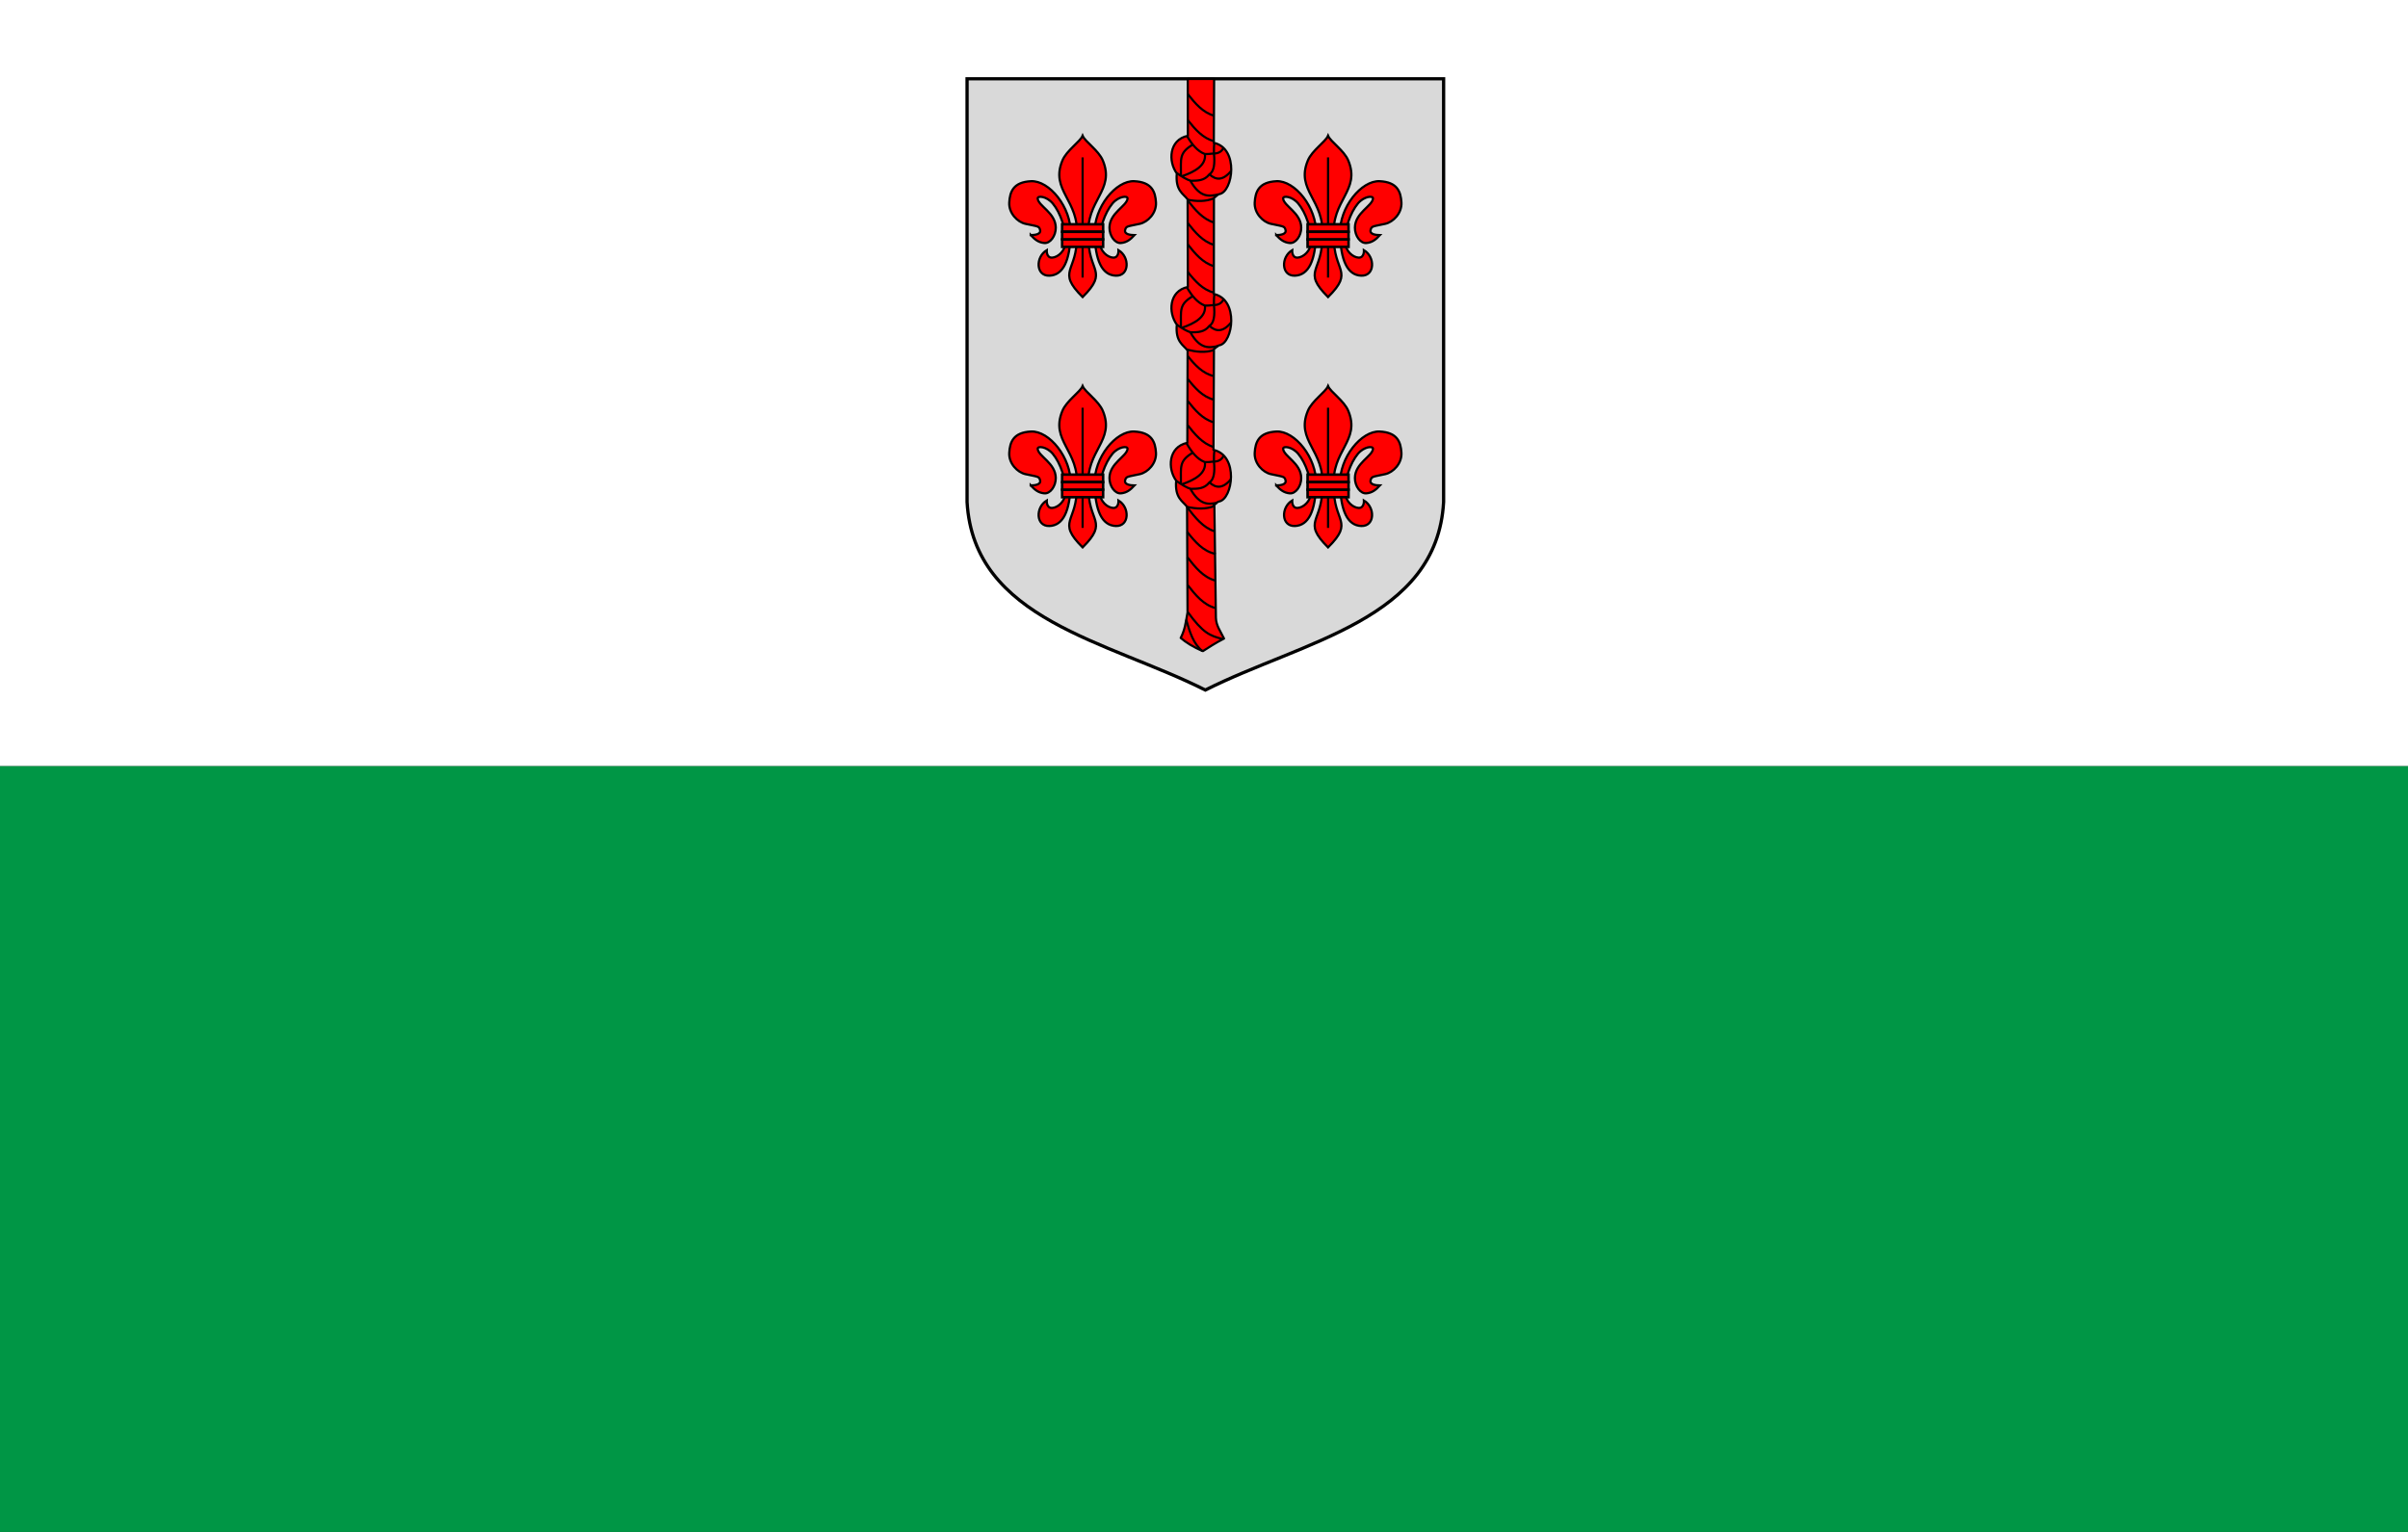 <svg enable-background="new 0 0 471.43 300" height="300" viewBox="0 0 471.43 300" width="471.43" xmlns="http://www.w3.org/2000/svg" xmlns:xlink="http://www.w3.org/1999/xlink"><rect x="0" y="0" width="471.43" height="300" fill="#333333" stroke="none"/><rect fill="#009645" height="50%" width="100%" y="50%"/><rect fill="#fff" height="50%" width="100%"/><g transform="matrix(.426 0 0 .426 189.118 15.213)"><path d="m.498.498v194.561c3.071 54.22 64.719 63.871 109.502 86.443 44.782-22.572 106.432-32.223 109.502-86.443v-194.561z" fill="#d9d9d9" stroke="#000" stroke-width="1.5"/><g id="a"><path d="m53.6 100.856c-12.301-12.248-2.289-11.505-2.69-28.009 1.347-16.503-12.372-20.917-6.606-34.767 1.952-4.688 8.127-8.599 9.296-11.396 1.169 2.797 7.345 6.708 9.296 11.396 5.765 13.85-7.953 18.264-6.606 34.767-.401 16.504 9.611 15.761-2.69 28.009zm-23.853-28.494c1.909.001 4.75-.35 4.319-2.305-.431-1.956-1.129-1.623-6.767-2.881-3.652-.816-7.691-4.889-7.409-9.824.282-4.934 1.873-9.384 10.002-9.764 8.371-.392 18.552 11.975 18.216 24.191-.336 12.217-3.366 19.018-9.764 19.237-6.312.219-6.504-8.602-1.226-11.725 0 0-.253 3.563 2.471 3.425 2.638-.133 5.957-2.992 6.142-6.912.288-6.108-2.273-13.679-5.834-17.96-2.801-3.368-7.077-3.753-6.945-2.28.307 3.432 8.234 6.546 8.307 13.327.042 3.93-2.599 7.356-5.247 7.116-2.637-.241-4.299-1.516-6.265-3.645zm47.706-.001c-1.909.001-4.75-.349-4.319-2.305s1.129-1.623 6.767-2.881c3.652-.816 7.691-4.889 7.409-9.824-.282-4.934-1.873-9.384-10.002-9.764-8.372-.392-18.553 11.975-18.216 24.191.336 12.216 3.366 19.017 9.764 19.236 6.312.219 6.505-8.602 1.226-11.725 0 0 .253 3.563-2.471 3.425-2.638-.133-5.957-2.992-6.142-6.912-.287-6.108 2.273-13.679 5.834-17.96 2.801-3.367 7.076-3.753 6.944-2.28-.307 3.432-8.233 6.546-8.307 13.327-.042 3.93 2.599 7.356 5.247 7.116 2.638-.24 4.3-1.515 6.266-3.644z" fill="#f00" stroke="#000" stroke-width="1.024"/><path d="m53.1 36.644v55.25h1v-55.25z"/><path d="m44.184 74.347h18.832v3.433h-18.832z" fill="#f00" stroke="#000" stroke-width="1.168"/><path d="m44.184 67.391h18.832v3.432h-18.832z" fill="#f00" stroke="#000" stroke-width="1.168"/><path d="m44.184 70.861h18.832v3.432h-18.832z" fill="#f00" stroke="#000" stroke-width="1.168"/></g><use transform="translate(0 115.075)" xlink:href="#a"/><use transform="translate(112.8)" xlink:href="#a"/><use transform="translate(112.8 115.075)" xlink:href="#a"/><path d="m113.788 196.537c.866-.34 1.435-1.508 2.548-1.709 6.262-1.143 9.145-21.18-2.611-23.725l.231-46.397c.86-.338 1.425-1.498 2.53-1.699 6.221-1.133 9.084-21.04-2.594-23.567l.063-44.229c.861-.338 1.426-1.498 2.531-1.699 6.221-1.133 9.084-21.04-2.594-23.567l.146-29.352h-12.125l.054 26.118c-8.805 1.823-9.067 11.901-5.094 17.282-.7 7.98 2.945 9.271 4.971 11.92l.123 40.292c-8.805 1.823-9.067 11.901-5.094 17.282-.7 7.98 2.945 9.271 4.971 11.92l-.124 42.441c-8.863 1.834-9.127 11.979-5.127 17.396-.705 8.032 2.964 9.332 5.003 11.997l.214 48.574c-.883 5.023-1.204 7.924-3.133 11.726 2.247 1.983 5.918 4.327 10.208 6.063 2.206-1.399 5.895-3.843 9.702-5.763-1.675-3.476-3.676-6-3.737-9.603l-.709-51.743" fill="#f00"/><g fill="none" stroke="#000"><path d="m103.126 189.014c4.312 7.676 8.413 7.195 12.252 6.391m-3.459-9.322c2.821 2.552 5.979 3.05 9.739-1.39m-17.319-12.355c-6.6 3.826-5.475 6.684-5.559 13.947m11.016-9.702c.719 5.289-4.57 8.333-10.813 10.409m2.365-18.937c2.284 3.971 4.87 7.283 8.347 8.629 1.314.098 2.628-.033 3.942-.201 2.618.043 3.942-1.063 4.735-2.641m-21.772 11.469c2.457 1.688 4.874 3.271 6.83 3.703 3.05-.045 6.125 0 8.389-2.931 2.188-1.308 2.623-4.897 2.123-9.702.043-1.643-.105-3.188.271-4.998m-11.087-123.993c4.531 8.066 8.829 7.125 12.834 6.266m-4.041-9.197c2.86 2.587 6.067 3.063 9.897-1.578m-17.477-12.167c-6.6 3.825-5.475 6.682-5.559 13.947m11.016-9.702c.719 5.289-4.57 8.333-10.813 10.41m2.661-18.432c2.212 3.745 4.723 6.834 8.052 8.123 1.314.098 2.628-.034 3.941-.202 2.527.042 3.85-.986 4.65-2.477m-21.554 11.396c2.411 1.652 4.776 3.189 6.697 3.613 3.05-.046 6.125 0 8.389-2.931 2.188-1.308 2.623-4.898 2.123-9.702.041-1.524-.086-2.965.197-4.61m1.761 93.195c.021-.004.041-.008.061-.013m-12.835-6.266c4.508 8.026 8.786 7.135 12.774 6.279m-3.982-9.21c2.861 2.587 6.066 3.063 9.898-1.578m-17.477-12.166c-6.6 3.826-5.475 6.683-5.559 13.947m11.016-9.703c.718 5.289-4.571 8.334-10.814 10.41m2.579-18.571c2.232 3.808 4.764 6.958 8.134 8.263 1.313.098 2.627-.034 3.942-.202 2.592.044 3.915-1.04 4.711-2.593m-21.461 11.617c2.357 1.611 4.664 3.092 6.542 3.507 3.05-.045 6.125 0 8.388-2.931 2.188-1.308 2.623-4.898 2.123-9.702.043-1.583-.097-3.077.232-4.803m-12.334-43.519c4.195.793 8.259.931 12.131-.666m-12.511 69.559c4.347 1.048 8.458 1.598 12.503.17m-12.372 72.147c4.355.904 8.585 1.186 12.588-.416m-12.997 52.211c1.598 5.609 3.233 11.066 7.449 14.508m-6.903-30.551c3.741 4.773 7.463 9.371 13.023 10.771m-12.947 1.659c7.106 9.828 10.249 11.049 16.142 12.559m-16.272-37.692c3.715 4.744 7.403 9.326 12.883 10.791m-.108-12.285c.1.021.199.043.301.063m-13.108-10.139c3.628 4.598 7.334 8.873 12.807 10.076m-12.845-21.418c3.694 4.718 7.3 9.376 12.601 11.074m-12.795-11.322c.065.082.13.166.194.248m.124-37.877c3.462 4.406 6.951 8.594 11.937 10.164m-11.918-21.303c3.449 4.377 6.956 8.484 11.972 9.959m-11.929-20.031c3.428 4.323 6.96 8.303 12.015 9.63m-11.972-20.11c3.405 4.258 6.959 8.104 12.044 9.288m-11.947-47.851c3.393 4.267 6.907 8.167 11.915 9.465m-11.95-22.174c3.451 4.384 6.952 8.51 11.958 10.009m-11.986-19.847c3.461 4.397 6.968 8.542 11.988 10.044m-12.013-20.445c3.479 4.428 6.987 8.629 12.018 10.174m-11.898-47.004c3.4 4.291 6.899 8.25 11.881 9.622m-11.925-21.625c3.442 4.365 6.952 8.445 11.973 9.892"/><path d="m113.788 196.537c.866-.34 1.435-1.508 2.548-1.709 6.262-1.143 9.145-21.18-2.611-23.725l.231-46.397c.86-.338 1.425-1.498 2.53-1.699 6.221-1.133 9.084-21.04-2.594-23.567l.063-44.229c.861-.338 1.426-1.498 2.531-1.699 6.221-1.133 9.084-21.04-2.594-23.567l.146-29.352h-12.125l.054 26.118c-8.805 1.823-9.067 11.901-5.094 17.282-.7 7.98 2.945 9.271 4.971 11.92l.123 40.292c-8.805 1.823-9.067 11.901-5.094 17.282-.7 7.98 2.945 9.271 4.971 11.92l-.124 42.441c-8.863 1.834-9.127 11.979-5.127 17.396-.705 8.032 2.964 9.332 5.003 11.997l.214 48.574c-.883 5.023-1.204 7.924-3.133 11.726 2.247 1.983 5.918 4.327 10.208 6.063 2.206-1.399 5.895-3.843 9.702-5.763-1.675-3.476-3.676-6-3.737-9.603l-.709-51.743" stroke-linecap="round" stroke-linejoin="round"/></g></g></svg>